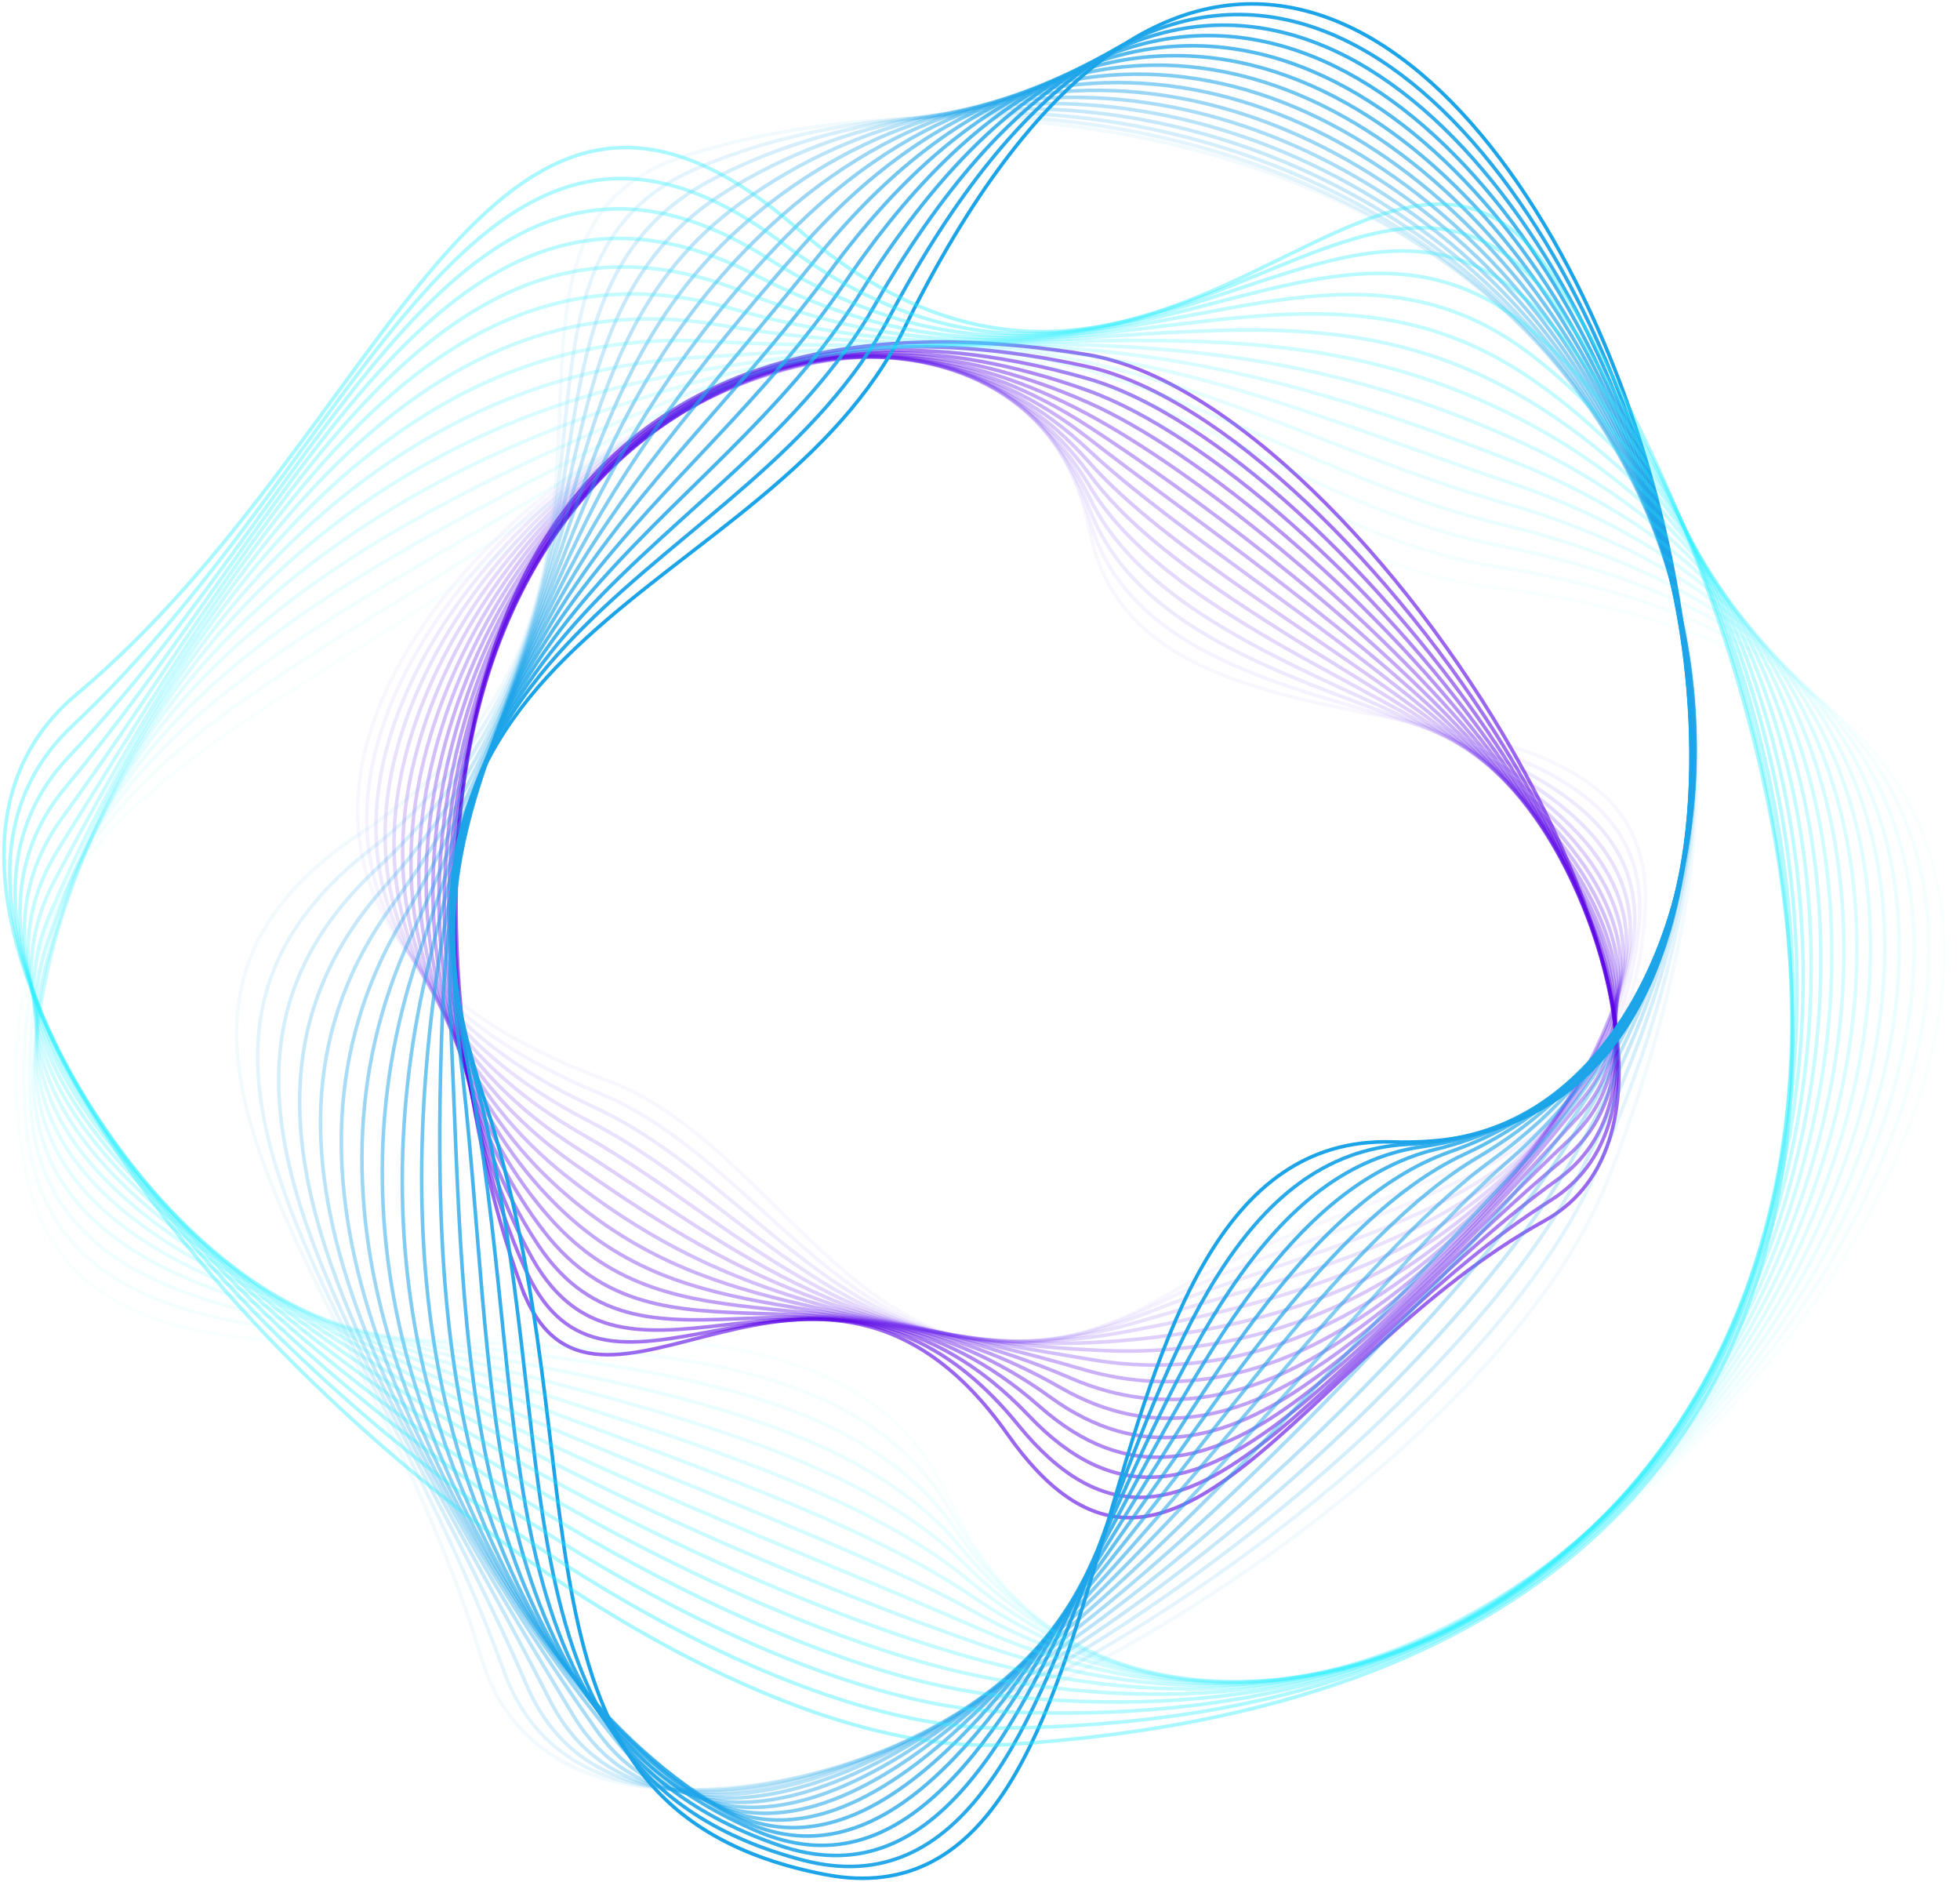 <svg width="752" height="722" viewBox="0 0 752 722" fill="none" xmlns="http://www.w3.org/2000/svg">
<path opacity="0.04" d="M232.544 414.287C-48.089 310.806 376.003 -0.076 418.403 204.866C439.5 306.836 637.167 243.755 631.222 348.967C625.344 454.148 536.256 445.087 447.905 496.632C337.86 561.415 306.855 441.691 232.544 414.287Z" stroke="#7945F3" stroke-width="1.37" stroke-miterlimit="10"/>
<path opacity="0.07" d="M230.371 419.554C-32.907 310.983 362.066 5.361 418.315 200.269C446.041 296.339 640.519 255.218 628.629 356.923C616.866 458.554 530.267 457.64 443.809 500.197C335.989 553.274 302.082 449.131 230.364 419.554L230.371 419.554Z" stroke="#7741F2" stroke-width="1.37" stroke-miterlimit="10"/>
<path opacity="0.11" d="M228.198 424.828C-17.666 311.69 347.9 10.591 418.226 195.687C452.45 285.76 643.87 266.703 626.044 364.893C608.402 462.981 524.419 470.37 439.728 503.778C334.295 545.355 297.397 456.675 228.198 424.836L228.198 424.828Z" stroke="#753CF1" stroke-width="1.37" stroke-miterlimit="10"/>
<path opacity="0.15" d="M226.025 430.096C-2.403 312.972 333.426 15.637 418.138 191.098C458.697 275.108 647.222 278.172 623.451 372.857C599.93 467.394 518.614 483.099 435.64 507.35C332.652 537.443 292.771 464.329 226.025 430.103L226.025 430.096Z" stroke="#7238F0" stroke-width="1.37" stroke-miterlimit="10"/>
<path opacity="0.19" d="M223.852 435.37C12.816 314.902 318.597 20.595 418.049 186.508C464.759 264.426 650.574 289.65 620.858 380.813C591.459 471.806 512.846 495.844 431.552 510.909C331.068 529.531 288.189 472.086 223.852 435.363L223.852 435.37Z" stroke="#7033EF" stroke-width="1.37" stroke-miterlimit="10"/>
<path opacity="0.23" d="M221.679 440.637C27.924 317.488 303.386 25.575 417.968 181.919C470.63 253.774 653.933 301.12 618.28 388.776C582.995 476.226 507.145 508.625 427.471 514.481C329.544 521.686 283.637 480.012 221.686 440.63L221.679 440.637Z" stroke="#6E2EEE" stroke-width="1.37" stroke-miterlimit="10"/>
<path opacity="0.26" d="M219.506 445.912C42.84 320.781 287.784 30.695 417.88 177.337C476.309 243.195 657.292 312.605 615.687 396.747C574.524 480.646 501.458 521.465 423.383 518.062C328.056 513.914 279.077 488.101 219.513 445.912L219.506 445.912Z" stroke="#6C2AED" stroke-width="1.37" stroke-miterlimit="10"/>
<path opacity="0.3" d="M217.333 451.179C57.485 324.759 271.851 36.05 417.792 172.747C481.834 232.727 660.643 324.075 613.094 404.71C566.053 485.066 495.793 534.364 419.294 521.635C326.582 506.216 274.473 496.374 217.34 451.186L217.333 451.179Z" stroke="#6A25EC" stroke-width="1.37" stroke-miterlimit="10"/>
<path opacity="0.34" d="M215.16 456.454C71.76 329.407 255.652 41.752 417.703 168.158C487.248 222.406 663.995 335.552 610.508 412.674C557.589 489.479 490.121 547.33 415.206 525.207C325.102 498.599 269.774 504.838 215.16 456.454Z" stroke="#6820EB" stroke-width="1.37" stroke-miterlimit="10"/>
<path opacity="0.38" d="M212.987 461.721C85.58 334.652 239.292 47.83 417.615 163.568C492.596 212.233 667.347 347.022 607.915 420.63C549.11 493.892 484.412 560.354 411.118 528.773C323.577 491.055 264.919 513.516 212.987 461.721Z" stroke="#661CEA" stroke-width="1.37" stroke-miterlimit="10"/>
<path opacity="0.41" d="M210.814 466.995C98.854 340.42 222.872 54.305 417.526 158.986C497.937 202.229 670.698 358.507 605.323 428.601C540.639 498.312 478.652 573.437 407.03 532.353C321.993 483.571 259.836 522.415 210.814 466.995Z" stroke="#6417E9" stroke-width="1.37" stroke-miterlimit="10"/>
<path opacity="0.45" d="M208.641 472.263C111.502 346.557 206.475 61.134 417.438 154.389C503.3 192.343 674.05 369.969 602.73 436.557C532.168 502.724 472.833 586.535 402.934 535.919C320.336 476.101 254.422 531.52 208.633 472.263L208.641 472.263Z" stroke="#6213E8" stroke-width="1.37" stroke-miterlimit="10"/>
<path opacity="0.49" d="M206.468 477.53C123.457 352.892 190.166 68.28 417.35 149.8C508.706 182.582 677.402 381.446 600.144 444.52C523.704 507.137 466.962 599.641 398.853 539.491C318.627 468.646 248.61 540.81 206.468 477.537L206.468 477.53Z" stroke="#5F0EE7" stroke-width="1.37" stroke-miterlimit="10"/>
<path opacity="0.53" d="M204.295 482.804C134.676 359.235 173.997 75.691 417.261 145.218C514.187 172.917 680.761 392.924 597.551 452.491C515.226 511.564 461.039 612.739 394.765 543.072C316.859 461.176 242.29 550.247 204.295 482.812L204.295 482.804Z" stroke="#5D09E6" stroke-width="1.37" stroke-miterlimit="10"/>
<path opacity="0.56" d="M202.122 488.072C145.151 365.327 157.983 83.285 417.173 140.621C519.741 163.311 684.112 404.394 594.958 460.44C506.754 515.97 455.087 625.807 390.669 546.622C315.039 453.662 235.373 559.72 202.114 488.064L202.122 488.072Z" stroke="#5B05E5" stroke-width="1.37" stroke-miterlimit="10"/>
<path opacity="0.6" d="M199.949 493.346C154.918 370.941 142.138 91.021 417.084 136.039C525.369 153.771 687.464 415.878 592.373 468.41C498.29 520.39 449.113 638.868 386.588 550.203C313.205 446.148 227.845 569.179 199.949 493.339L199.949 493.346Z" stroke="#5900E4" stroke-width="1.37" stroke-miterlimit="10"/>
<path d="M347.031 125.807C547.829 -282.471 799.984 446.458 534.326 438.037C401.299 433.816 446.586 744.279 316.446 719.033C186.306 693.787 233.067 565.12 185.466 420.659C126.021 240.248 295.143 231.305 347.031 125.807Z" stroke="#1CA4E9" stroke-width="1.37" stroke-miterlimit="10"/>
<g style="mix-blend-mode:hard-light" opacity="0.94">
<path d="M341.337 121.438C544.249 -261.144 797.236 425.197 539.844 438.973C411.965 445.817 431.913 746.467 307.644 713.434C183.397 680.505 219.241 553.709 182.343 413.911C135.685 239.652 287.769 222.428 341.337 121.431L341.337 121.438Z" stroke="#1CA4E9" stroke-width="1.37" stroke-miterlimit="10"/>
</g>
<g style="mix-blend-mode:hard-light" opacity="0.88">
<path d="M335.636 117.07C540.16 -239.788 794.945 403.716 545.361 439.908C422.83 457.677 417.239 748.647 298.841 707.836C180.494 667.223 205.908 542.21 179.212 407.163C145.961 238.93 280.293 213.625 335.636 117.062L335.636 117.07Z" stroke="#1CA4E9" stroke-width="1.37" stroke-miterlimit="10"/>
</g>
<g style="mix-blend-mode:hard-light" opacity="0.81">
<path d="M329.934 112.701C535.483 -218.432 793.06 381.874 550.878 440.851C433.872 469.338 402.558 750.842 290.038 702.244C177.585 653.948 192.317 530.813 176.089 400.43C155.92 238.355 272.713 204.903 329.941 112.701L329.934 112.701Z" stroke="#1CA4E9" stroke-width="1.37" stroke-miterlimit="10"/>
</g>
<g style="mix-blend-mode:hard-light" opacity="0.75">
<path d="M324.24 108.333C530.15 -197.142 791.468 359.56 556.396 441.787C445.032 480.742 387.884 753.03 281.235 696.645C174.675 640.666 178.704 519.461 172.966 393.682C165.85 237.81 265 196.218 324.247 108.333L324.24 108.333Z" stroke="#1CA4E9" stroke-width="1.37" stroke-miterlimit="10"/>
</g>
<g style="mix-blend-mode:hard-light" opacity="0.69">
<path d="M318.538 103.964C524.109 -175.97 790.017 336.679 561.913 442.723C456.244 491.851 373.211 755.211 272.425 691.054C171.765 627.391 165.047 508.146 169.828 386.942C175.728 237.331 257.133 187.584 318.538 103.964Z" stroke="#1CA4E9" stroke-width="1.37" stroke-miterlimit="10"/>
</g>
<g style="mix-blend-mode:hard-light" opacity="0.62">
<path d="M312.844 99.596C517.288 -155.005 788.522 313.216 567.43 443.665C467.418 502.673 358.53 757.399 263.623 685.455C168.855 614.102 151.361 496.868 166.705 380.194C185.555 236.882 249.104 178.965 312.844 99.596Z" stroke="#1CA4E9" stroke-width="1.37" stroke-miterlimit="10"/>
</g>
<g style="mix-blend-mode:hard-light" opacity="0.56">
<path d="M307.143 95.227C509.657 -134.341 786.813 289.208 572.948 444.601C478.49 513.237 343.856 759.587 254.82 679.857C165.946 600.819 137.6 485.604 163.574 373.453C195.293 236.469 240.876 170.346 307.143 95.227Z" stroke="#1CA4E9" stroke-width="1.37" stroke-miterlimit="10"/>
</g>
<g style="mix-blend-mode:hard-light" opacity="0.5">
<path d="M301.441 90.859C501.178 -114.083 784.743 264.736 578.458 445.537C489.399 523.594 329.175 761.775 246.01 674.258C163.036 587.537 123.774 474.348 160.443 366.705C204.95 236.049 232.441 161.66 301.441 90.859Z" stroke="#1CA4E9" stroke-width="1.37" stroke-miterlimit="10"/>
</g>
<g style="mix-blend-mode:hard-light" opacity="0.44">
<path d="M295.747 86.49C491.874 -94.362 782.231 239.939 583.982 446.472C500.139 533.827 314.509 763.962 237.215 668.659C160.134 574.255 109.881 463.077 157.32 359.957C214.526 235.607 223.771 152.857 295.747 86.483L295.747 86.49Z" stroke="#1CA4E9" stroke-width="1.37" stroke-miterlimit="10"/>
</g>
<g style="mix-blend-mode:hard-light" opacity="0.38">
<path d="M290.046 82.122C481.775 -75.29 779.233 214.944 589.492 447.415C510.673 543.993 299.828 766.15 228.404 663.068C157.217 560.98 95.915 451.769 154.189 353.217C224.022 235.129 214.843 143.862 290.046 82.122Z" stroke="#1CA4E9" stroke-width="1.37" stroke-miterlimit="10"/>
</g>
<g style="mix-blend-mode:hard-light" opacity="0.31">
<path d="M284.344 77.754C470.991 -57.013 775.778 189.868 595.01 448.351C521.03 554.137 285.154 768.338 219.594 657.469C154.3 547.698 81.897 440.394 151.059 346.476C233.45 234.576 205.657 134.566 284.344 77.754Z" stroke="#1CA4E9" stroke-width="1.37" stroke-miterlimit="10"/>
</g>
<g style="mix-blend-mode:hard-light" opacity="0.25">
<path d="M278.65 73.392C459.691 -39.635 771.918 164.806 600.527 449.294C531.232 564.31 270.481 770.526 210.799 651.878C151.405 534.423 67.864 428.969 147.935 339.736C242.865 233.95 196.221 124.849 278.65 73.392Z" stroke="#1CA4E9" stroke-width="1.37" stroke-miterlimit="10"/>
</g>
<g style="mix-blend-mode:hard-light" opacity="0.19">
<path d="M272.948 69.024C448.089 -23.288 767.705 139.826 606.044 450.229C541.31 574.528 255.807 772.714 201.989 646.279C148.488 521.134 53.809 417.462 144.805 332.988C252.257 233.243 186.564 114.55 272.948 69.017L272.948 69.024Z" stroke="#1CA4E9" stroke-width="1.37" stroke-miterlimit="10"/>
</g>
<g style="mix-blend-mode:hard-light" opacity="0.12">
<path d="M267.254 64.656C436.502 -8.039 763.219 114.963 611.562 451.165C551.276 584.819 241.126 774.902 193.186 640.688C145.578 507.859 39.769 405.903 141.674 326.247C261.656 232.462 176.752 103.515 267.247 64.656L267.254 64.656Z" stroke="#1CA4E9" stroke-width="1.37" stroke-miterlimit="10"/>
</g>
<g style="mix-blend-mode:hard-light" opacity="0.06">
<path d="M261.553 60.287C425.327 6.105 758.504 90.248 617.079 452.108C561.162 595.177 226.452 777.09 184.384 635.089C142.676 494.577 25.751 394.286 138.551 319.507C271.099 231.629 166.925 91.596 261.553 60.287Z" stroke="#1CA4E9" stroke-width="1.37" stroke-miterlimit="10"/>
</g>
<path opacity="0.03" d="M571.924 225.235C1014.06 277.738 488.375 844.038 363.915 574.505C302.016 440.446 32.152 591.323 8.794 444.033C-14.646 296.817 118.389 280.603 231.896 180.909C373.093 55.918 454.962 211.341 571.916 225.235L571.924 225.235Z" stroke="#2AEFFF" stroke-width="1.37" stroke-miterlimit="10"/>
<path opacity="0.05" d="M573.493 217.257C992.023 282.445 507.145 832.112 365.439 580.826C295.673 457.102 23.754 576.553 10.156 432.209C-3.604 287.999 123.302 261.353 236.787 174.669C378.272 66.593 459.728 199.547 573.493 217.264L573.493 217.257Z" stroke="#2AEFFF" stroke-width="1.37" stroke-miterlimit="10"/>
<path opacity="0.07" d="M575.069 209.271C969.747 286.468 526.356 820.428 366.972 587.132C289.567 473.832 15.364 561.775 11.526 420.364C7.445 279.159 127.98 241.883 241.686 168.408C383.163 76.987 464.383 187.62 575.077 209.271L575.069 209.271Z" stroke="#2AEFFF" stroke-width="1.37" stroke-miterlimit="10"/>
<path opacity="0.1" d="M576.638 201.293C947.243 289.716 546.076 808.885 368.489 593.445C283.711 490.598 6.952 547.005 12.882 408.533C18.48 270.333 132.584 222.428 246.57 162.161C387.973 87.396 468.892 175.591 576.638 201.293Z" stroke="#2AEFFF" stroke-width="1.37" stroke-miterlimit="10"/>
<path opacity="0.12" d="M578.215 193.308C924.592 292.088 566.37 797.319 370.021 599.758C278.164 507.328 -1.438 532.234 14.245 396.694C29.522 261.493 137.136 202.95 251.461 155.907C392.702 97.783 473.304 163.391 578.215 193.308Z" stroke="#2AEFFF" stroke-width="1.37" stroke-miterlimit="10"/>
<path opacity="0.15" d="M579.784 185.322C901.852 293.51 587.216 785.569 371.546 606.064C272.882 523.947 -9.843 517.457 15.607 384.856C40.564 252.661 141.615 183.443 256.352 149.652C397.35 108.126 477.635 151.015 579.784 185.33L579.784 185.322Z" stroke="#2AEFFF" stroke-width="1.37" stroke-miterlimit="10"/>
<path opacity="0.18" d="M581.36 177.344C879.135 293.915 608.564 773.466 373.071 612.377C267.836 540.39 -18.241 502.687 16.97 373.018C51.606 243.828 146.035 163.877 261.243 143.398C401.925 118.388 481.9 138.404 581.36 177.344Z" stroke="#2AEFFF" stroke-width="1.37" stroke-miterlimit="10"/>
<path opacity="0.2" d="M582.929 169.359C856.55 293.26 630.279 760.861 374.603 618.691C262.967 556.611 -26.631 487.916 18.333 361.187C62.648 235.003 150.41 144.23 266.135 137.151C406.448 128.562 486.166 125.549 582.936 169.366L582.929 169.359Z" stroke="#2AEFFF" stroke-width="1.37" stroke-miterlimit="10"/>
<path opacity="0.23" d="M584.505 161.381C834.23 291.543 652.216 747.69 376.128 624.997C258.179 572.582 -35.036 473.139 19.695 349.341C73.69 226.155 154.778 124.48 271.018 130.889C410.948 138.602 490.475 112.362 584.498 161.373L584.505 161.381Z" stroke="#2AEFFF" stroke-width="1.37" stroke-miterlimit="10"/>
<path opacity="0.25" d="M586.074 153.395C812.33 288.788 674.234 733.929 377.653 631.31C253.42 588.325 -43.434 458.368 21.058 337.51C84.733 217.33 159.176 104.649 275.91 124.642C415.493 148.547 494.924 98.852 586.074 153.395Z" stroke="#2AEFFF" stroke-width="1.37" stroke-miterlimit="10"/>
<path opacity="0.28" d="M587.651 145.409C791.004 285.097 696.193 719.615 379.178 637.623C248.618 603.854 -51.831 443.598 22.421 325.672C95.775 208.497 163.618 84.729 280.801 118.388C420.09 158.389 499.609 84.943 587.651 145.417L587.651 145.409Z" stroke="#2AEFFF" stroke-width="1.37" stroke-miterlimit="10"/>
<path opacity="0.3" d="M589.22 137.431C770.438 280.611 717.982 704.823 380.702 643.936C243.734 619.206 -60.236 428.828 23.776 313.834C106.809 199.665 168.119 64.758 285.685 112.134C424.76 168.172 504.662 70.623 589.212 137.431L589.22 137.431Z" stroke="#2AEFFF" stroke-width="1.37" stroke-miterlimit="10"/>
<path opacity="0.33" d="M590.796 129.446C750.792 275.557 739.536 689.647 382.235 650.242C238.754 634.418 -68.626 414.05 25.147 301.995C117.859 190.832 172.708 44.758 290.583 105.879C429.534 177.926 510.239 55.882 590.796 129.446Z" stroke="#2AEFFF" stroke-width="1.37" stroke-miterlimit="10"/>
<path opacity="0.35" d="M592.365 121.468C732.207 270.209 760.825 674.177 383.759 656.556C233.642 649.542 -77.031 399.28 26.509 290.157C128.908 181.992 177.356 24.75 295.475 99.625C434.381 187.672 516.493 40.758 592.373 121.46L592.365 121.468Z" stroke="#2AEFFF" stroke-width="1.37" stroke-miterlimit="10"/>
<path opacity="0.38" d="M593.942 113.482C714.808 264.92 781.848 658.508 385.284 662.869C228.404 664.593 -85.429 384.51 27.872 278.326C139.95 173.167 182.063 4.764 300.366 93.378C439.294 197.44 523.586 25.325 593.942 113.482Z" stroke="#2AEFFF" stroke-width="1.37" stroke-miterlimit="10"/>
<path opacity="0.4" d="M595.511 105.497C698.653 260.095 802.606 642.714 386.809 669.175C223.049 679.598 -93.826 369.732 29.228 266.481C150.985 164.327 186.807 -15.222 305.25 87.116C444.259 207.223 531.616 9.715 595.511 105.497Z" stroke="#2AEFFF" stroke-width="1.37" stroke-miterlimit="10"/>
</svg>

